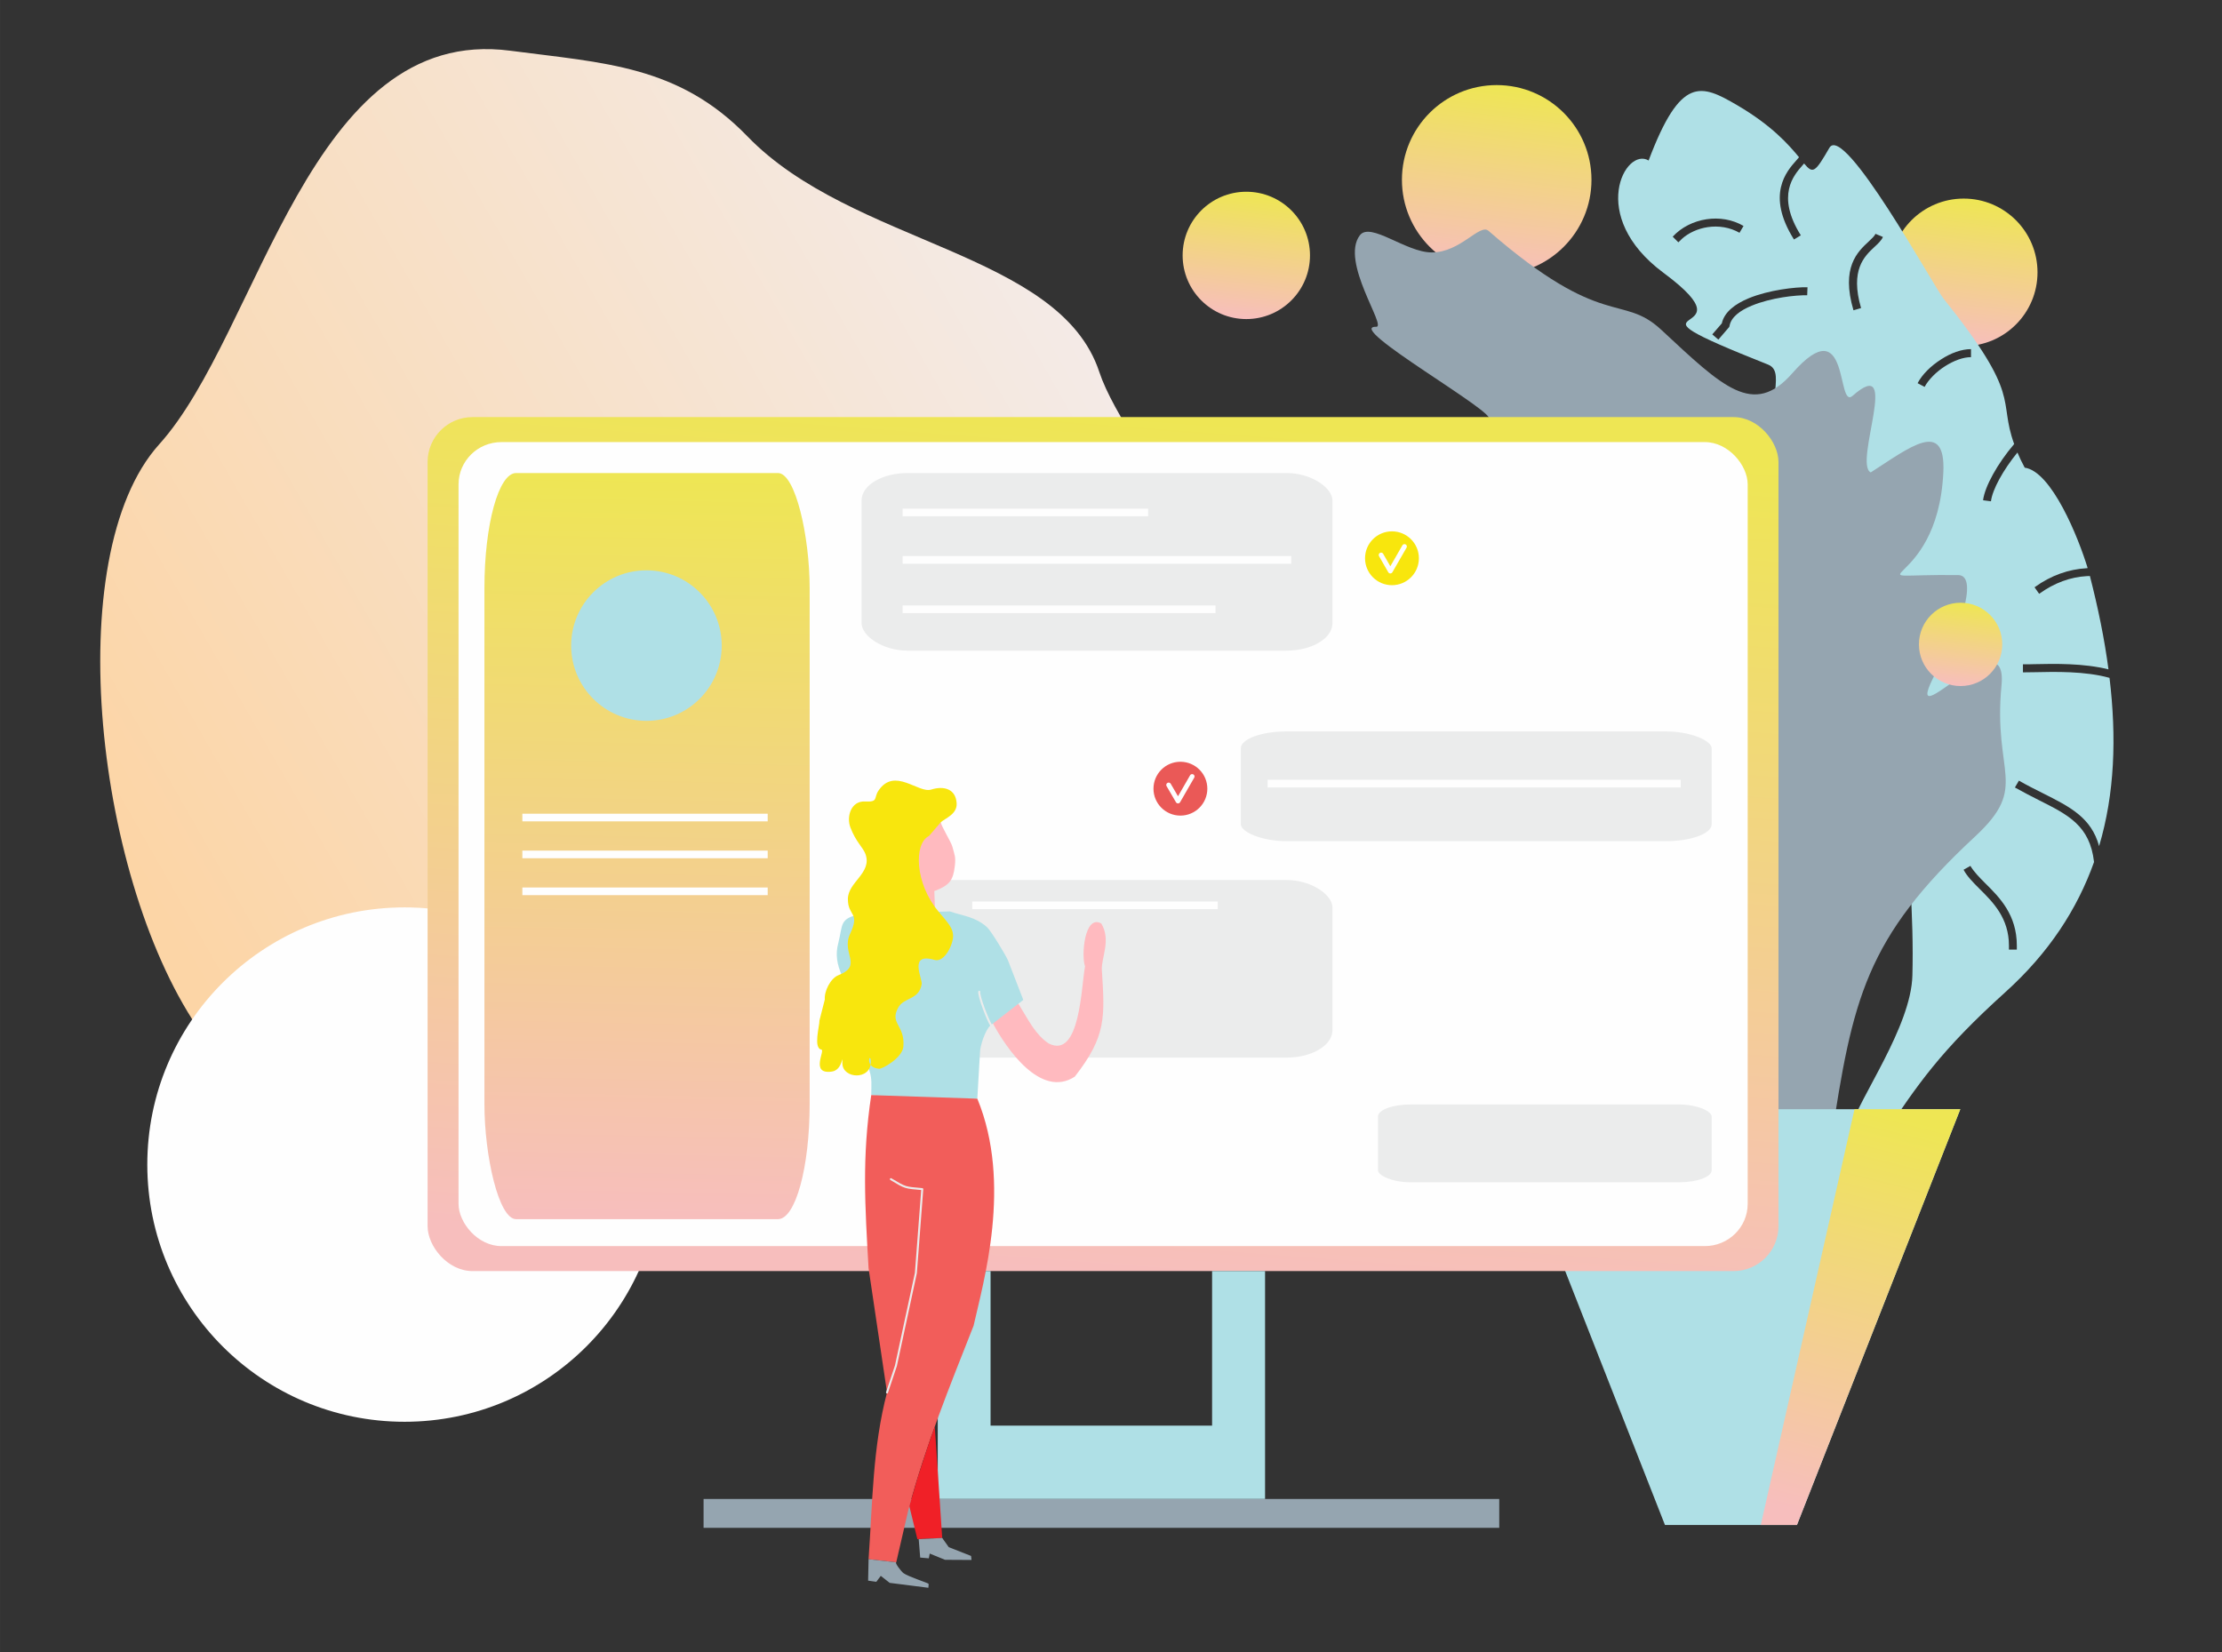 <?xml version="1.0" encoding="UTF-8"?> <!-- Creator: CorelDRAW X7 --> <svg xmlns="http://www.w3.org/2000/svg" xmlns:xlink="http://www.w3.org/1999/xlink" xml:space="preserve" width="197.107mm" height="146.572mm" style="shape-rendering:geometricPrecision; text-rendering:geometricPrecision; image-rendering:optimizeQuality; fill-rule:evenodd; clip-rule:evenodd" viewBox="0 0 14935 11106"><rect x="0" y="0" width="14935" height="11106" fill="#333333" stroke="none"/> <defs> <style type="text/css"> <![CDATA[ .str2 {stroke:#FEFEFE;stroke-width:51.319} .str1 {stroke:#FEFEFE;stroke-width:32.073;stroke-linecap:round;stroke-linejoin:round} .str0 {stroke:#EBECEC;stroke-width:13.366;stroke-linecap:round;stroke-linejoin:round} .fil2 {fill:none} .fil1 {fill:#FEFEFE} .fil12 {fill:#EA5957} .fil13 {fill:#F8E60D} .fil7 {fill:#95A5B0} .fil6 {fill:#AFE0E6} .fil11 {fill:#EBECEC} .fil16 {fill:#F02027} .fil15 {fill:#F25D5A} .fil17 {fill:#F8E60D} .fil9 {fill:#FEFEFE} .fil14 {fill:#FFBABF} .fil8 {fill:url(#id0)} .fil5 {fill:url(#id1)} .fil10 {fill:url(#id2)} .fil4 {fill:url(#id3)} .fil18 {fill:url(#id4)} .fil19 {fill:url(#id5)} .fil3 {fill:url(#id6)} .fil0 {fill:url(#id7)} ]]> </style> <linearGradient id="id0" gradientUnits="userSpaceOnUse" x1="7196.25" y1="8548.77" x2="7632.36" y2="2800.05"> <stop offset="0" style="stop-opacity:1; stop-color:#F7BEBD"></stop> <stop offset="1" style="stop-opacity:1; stop-color:#EEE654"></stop> </linearGradient> <linearGradient id="id1" gradientUnits="userSpaceOnUse" xlink:href="#id0" x1="8325.72" y1="2142.89" x2="8427.82" y2="1292.03"> </linearGradient> <linearGradient id="id2" gradientUnits="userSpaceOnUse" xlink:href="#id0" x1="4297.09" y1="8199.5" x2="4402.09" y2="3176.09"> </linearGradient> <linearGradient id="id3" gradientUnits="userSpaceOnUse" xlink:href="#id0" x1="9983.84" y1="1841.03" x2="10135.6" y2="576.605"> </linearGradient> <linearGradient id="id4" gradientUnits="userSpaceOnUse" xlink:href="#id0" x1="12174.4" y1="10179.2" x2="12836.7" y2="7530.03"> </linearGradient> <linearGradient id="id5" gradientUnits="userSpaceOnUse" xlink:href="#id0" x1="13144.4" y1="4610.32" x2="13211.1" y2="4053.86"> </linearGradient> <linearGradient id="id6" gradientUnits="userSpaceOnUse" xlink:href="#id0" x1="13140.3" y1="2323.28" x2="13258.4" y2="1339.25"> </linearGradient> <linearGradient id="id7" gradientUnits="userSpaceOnUse" x1="1157.45" y1="6305.4" x2="7967.94" y2="2408.04"> <stop offset="0" style="stop-opacity:1; stop-color:#FCD5A6"></stop> <stop offset="1" style="stop-opacity:1; stop-color:#F3ECEB"></stop> </linearGradient> </defs> <g id="Слой_x0020_1">  <path class="fil0" d="M3430 341c-1353,-179 -1682,1894 -2360,2646 -677,751 -424,2964 287,3962 229,323 1306,1220 3950,1416 2920,216 1052,-1427 3109,-3839 244,-285 -844,-1472 -1027,-2025 -267,-810 -1660,-855 -2365,-1584 -462,-478 -962,-493 -1594,-576z"></path> <circle class="fil1" cx="2719" cy="7829" r="1729"></circle> <rect class="fil2" width="14935" height="11106"></rect> <circle class="fil3" cx="13199" cy="1831" r="496"></circle> <circle class="fil4" cx="10060" cy="1209" r="637"></circle> <circle class="fil5" cx="8377" cy="1717" r="428"></circle> <path class="fil6" d="M12655 7641c238,-355 385,-575 826,-973 291,-263 481,-556 594,-873 -28,-244 -172,-316 -369,-415 -51,-26 -106,-54 -163,-86l27 -46c56,32 110,59 160,84 185,93 326,164 379,356 105,-352 118,-732 70,-1131 -164,-46 -367,-41 -504,-38 -32,0 -61,1 -78,1l0 -54c27,0 50,0 77,-1 135,-3 331,-7 498,35 -27,-205 -70,-414 -125,-628 -7,1 -13,1 -20,1 -109,6 -217,44 -321,119l-31 -44c112,-81 230,-121 349,-128l8 -1c-62,-205 -242,-650 -423,-675 -20,-37 -36,-71 -49,-102 -97,119 -168,249 -178,328l-53 -7c12,-93 96,-245 209,-378 -111,-307 59,-311 -475,-978 -67,-84 -669,-1183 -767,-1013 -96,166 -110,177 -170,105 -4,5 -8,9 -12,14 -57,65 -178,201 -10,469l-46 28c-189,-301 -50,-458 16,-532 7,-9 14,-16 18,-21 -67,-81 -180,-212 -416,-350 -242,-141 -379,-201 -595,372 -155,-94 -415,373 100,755 652,483 -437,165 703,617 143,57 -80,333 176,499 100,-56 -110,-25 47,268 326,607 590,227 600,1225 4,385 168,1331 147,2114 -8,346 -361,828 -417,1030 -39,142 210,66 218,54zm589 -1820c22,38 59,76 100,117 97,96 212,212 212,419l0 27 -53 0 0 -27c0,-185 -107,-292 -197,-381 -44,-44 -84,-84 -108,-129l46 -26zm-1097 -3836c-74,-2 -244,16 -373,70 -78,32 -139,77 -149,136l-2 7 -73 85 -41 -35 64 -74c17,-77 90,-131 181,-169 136,-56 316,-76 395,-74l-2 54zm-455 -420c-64,-37 -141,-49 -214,-38 -66,10 -129,38 -177,82l0 1 -20 19 -38 -38c59,-64 141,-104 227,-117 85,-13 174,1 249,45l-27 46zm1197 1011c31,-59 90,-117 158,-160 64,-42 137,-69 201,-69l0 54c-54,0 -116,24 -173,60 -60,38 -112,90 -139,140l-47 -25zm-431 -490c-85,-289 27,-393 104,-464 20,-19 38,-36 44,-50l50 21c-11,25 -33,45 -58,68 -66,62 -164,153 -89,410l-51 15z"></path> <path class="fil7" d="M12307 7673c145,-957 231,-1365 969,-2050 366,-340 119,-414 177,-1015 53,-537 -826,566 -363,-226 42,-72 224,-514 72,-516 -793,-9 -139,131 -100,-690 17,-365 -226,-168 -488,0 -118,-58 208,-806 -122,-515 -110,97 -16,-595 -405,-152 -262,299 -468,92 -881,-292 -265,-246 -389,7 -1161,-665 -59,-52 -188,146 -382,145 -173,0 -412,-208 -483,-115 -134,177 184,618 110,615 -224,-7 840,592 755,623 -909,342 -97,415 472,909 605,526 32,74 425,496 734,791 587,257 249,438 173,396 537,129 199,320 -336,190 474,710 251,777 -480,143 208,670 206,676 -57,197 -134,776 -45,973 33,74 55,210 0,277l545 -13z"></path> <polygon class="fil6" points="13176,7457 12078,10252 11191,10252 10093,7457 "></polygon> <rect class="fil8" x="2874" y="2804" width="9080" height="5741" rx="302" ry="302"></rect> <rect class="fil9" x="3082" y="2972" width="8665" height="5405" rx="288" ry="284"></rect> <rect class="fil10" x="3256" y="3180" width="2186" height="5016" rx="213" ry="774"></rect> <rect class="fil11" x="5791" y="3180" width="3165" height="1194" rx="309" ry="184"></rect> <rect class="fil11" x="5791" y="5916" width="3165" height="1194" rx="309" ry="184"></rect> <rect class="fil11" x="8340" y="4917" width="3165" height="738" rx="309" ry="114"></rect> <rect class="fil11" x="9262" y="7425" width="2243" height="523" rx="219" ry="81"></rect> <circle class="fil6" cx="4345" cy="4340" r="506"></circle> <circle class="fil12" cx="7934" cy="5302" r="181"></circle> <circle class="fil13" cx="9356" cy="3753" r="181"></circle> <polygon class="fil6" points="6303,8545 6658,8545 6658,9584 8147,9584 8147,8545 8503,8545 8503,10077 6303,10077 "></polygon> <rect class="fil7" x="4729" y="10077" width="5348" height="194"></rect> <path class="fil14" d="M6843 6744c73,119 117,212 206,271 211,107 218,-383 244,-519 -26,-67 -5,-351 109,-288 68,112 -1,232 4,312 20,318 31,445 -182,718 -230,149 -460,-190 -552,-361l171 -133z"></path> <path class="fil6" d="M6878 6722l-103 -266c-19,-42 -114,-199 -142,-224 -79,-70 -159,-74 -249,-105l-600 18c-143,30 -118,68 -149,193 -22,80 -8,146 23,219l131 370c19,62 21,175 53,265 21,60 14,107 14,170l381 47c60,0 120,-13 193,-13 40,0 58,2 98,-5l41 -5 18 -312c0,-41 35,-150 70,-180l221 -172z"></path> <path class="fil2 str0" d="M6661 6891c-20,-31 -83,-190 -79,-224"></path> <path class="fil15" d="M6569 7386c236,572 40,1235 -25,1526 -167,424 -319,795 -438,1236l-82 355 -186 -21c27,-382 27,-751 124,-1121l-124 -835c-24,-420 -45,-746 18,-1164l713 24z"></path> <polygon class="fil16" points="6283,9590 6333,10339 6166,10347 6112,10125 6168,9933 6236,9724 "></polygon> <path class="fil7" d="M6024 10503c-12,2 34,62 49,73 30,22 165,66 168,71 2,4 -1,20 -1,27l-260 -33 -60 -47 -30 40 -55 -8 3 -144 186 21z"></path> <polygon class="fil7" points="6175,10347 6185,10471 6243,10476 6249,10444 6352,10486 6530,10487 6527,10460 6377,10401 6333,10339 "></polygon> <path class="fil2 str0" d="M5988 7927c102,61 93,56 211,67l-43 564 -134 623 -60 180"></path> <path class="fil14" d="M6324 5527c-1,23 69,131 78,167 14,54 23,66 16,126 -11,101 -39,131 -129,167l-9 3 5 140 -144 4 -16 -343c0,-24 33,-121 42,-155l98 -88 59 -21z"></path> <path class="fil17" d="M6324 5527c30,-26 110,-54 106,-126 -5,-98 -87,-120 -171,-93 -86,27 -245,-152 -353,5 -36,51 2,80 -93,75 -93,-4 -125,102 -97,175 38,99 83,131 101,178 47,128 -118,188 -118,303 0,119 85,85 14,236 -60,129 90,211 -78,276 -53,21 -96,108 -91,163l-36 141c1,35 -43,187 13,196 27,4 -77,168 69,148 80,-10 71,-139 72,-55 2,105 191,113 191,-9 1,-79 -50,36 56,45 20,2 156,-72 163,-149 12,-144 -93,-154 -36,-260 40,-75 139,-50 159,-159 7,-37 -92,-216 86,-164 69,21 130,-112 125,-167 -3,-46 -27,-75 -97,-157 -159,-187 -169,-458 -65,-509l80 -93z"></path> <polyline class="fil2 str1" points="7855,5277 7918,5385 8013,5220 "></polyline> <polyline class="fil2 str1" points="9283,3731 9345,3839 9440,3674 "></polyline> <polygon class="fil18" points="12465,7457 11835,10252 12078,10252 13176,7457 "></polygon> <circle class="fil19" cx="13178" cy="4332" r="280"></circle> <line class="fil2 str2" x1="3511" y1="5496" x2="5160" y2="5496"></line> <line class="fil2 str2" x1="3511" y1="5744" x2="5160" y2="5744"></line> <line class="fil2 str2" x1="6067" y1="3445" x2="7717" y2="3445"></line> <line class="fil2 str2" x1="6535" y1="6086" x2="8185" y2="6086"></line> <line class="fil2 str2" x1="6067" y1="4096" x2="8170" y2="4096"></line> <line class="fil2 str2" x1="6067" y1="3764" x2="8679" y2="3764"></line> <line class="fil2 str2" x1="8520" y1="5268" x2="11297" y2="5268"></line> <line class="fil2 str2" x1="3511" y1="5992" x2="5160" y2="5992"></line> </g> </svg> 